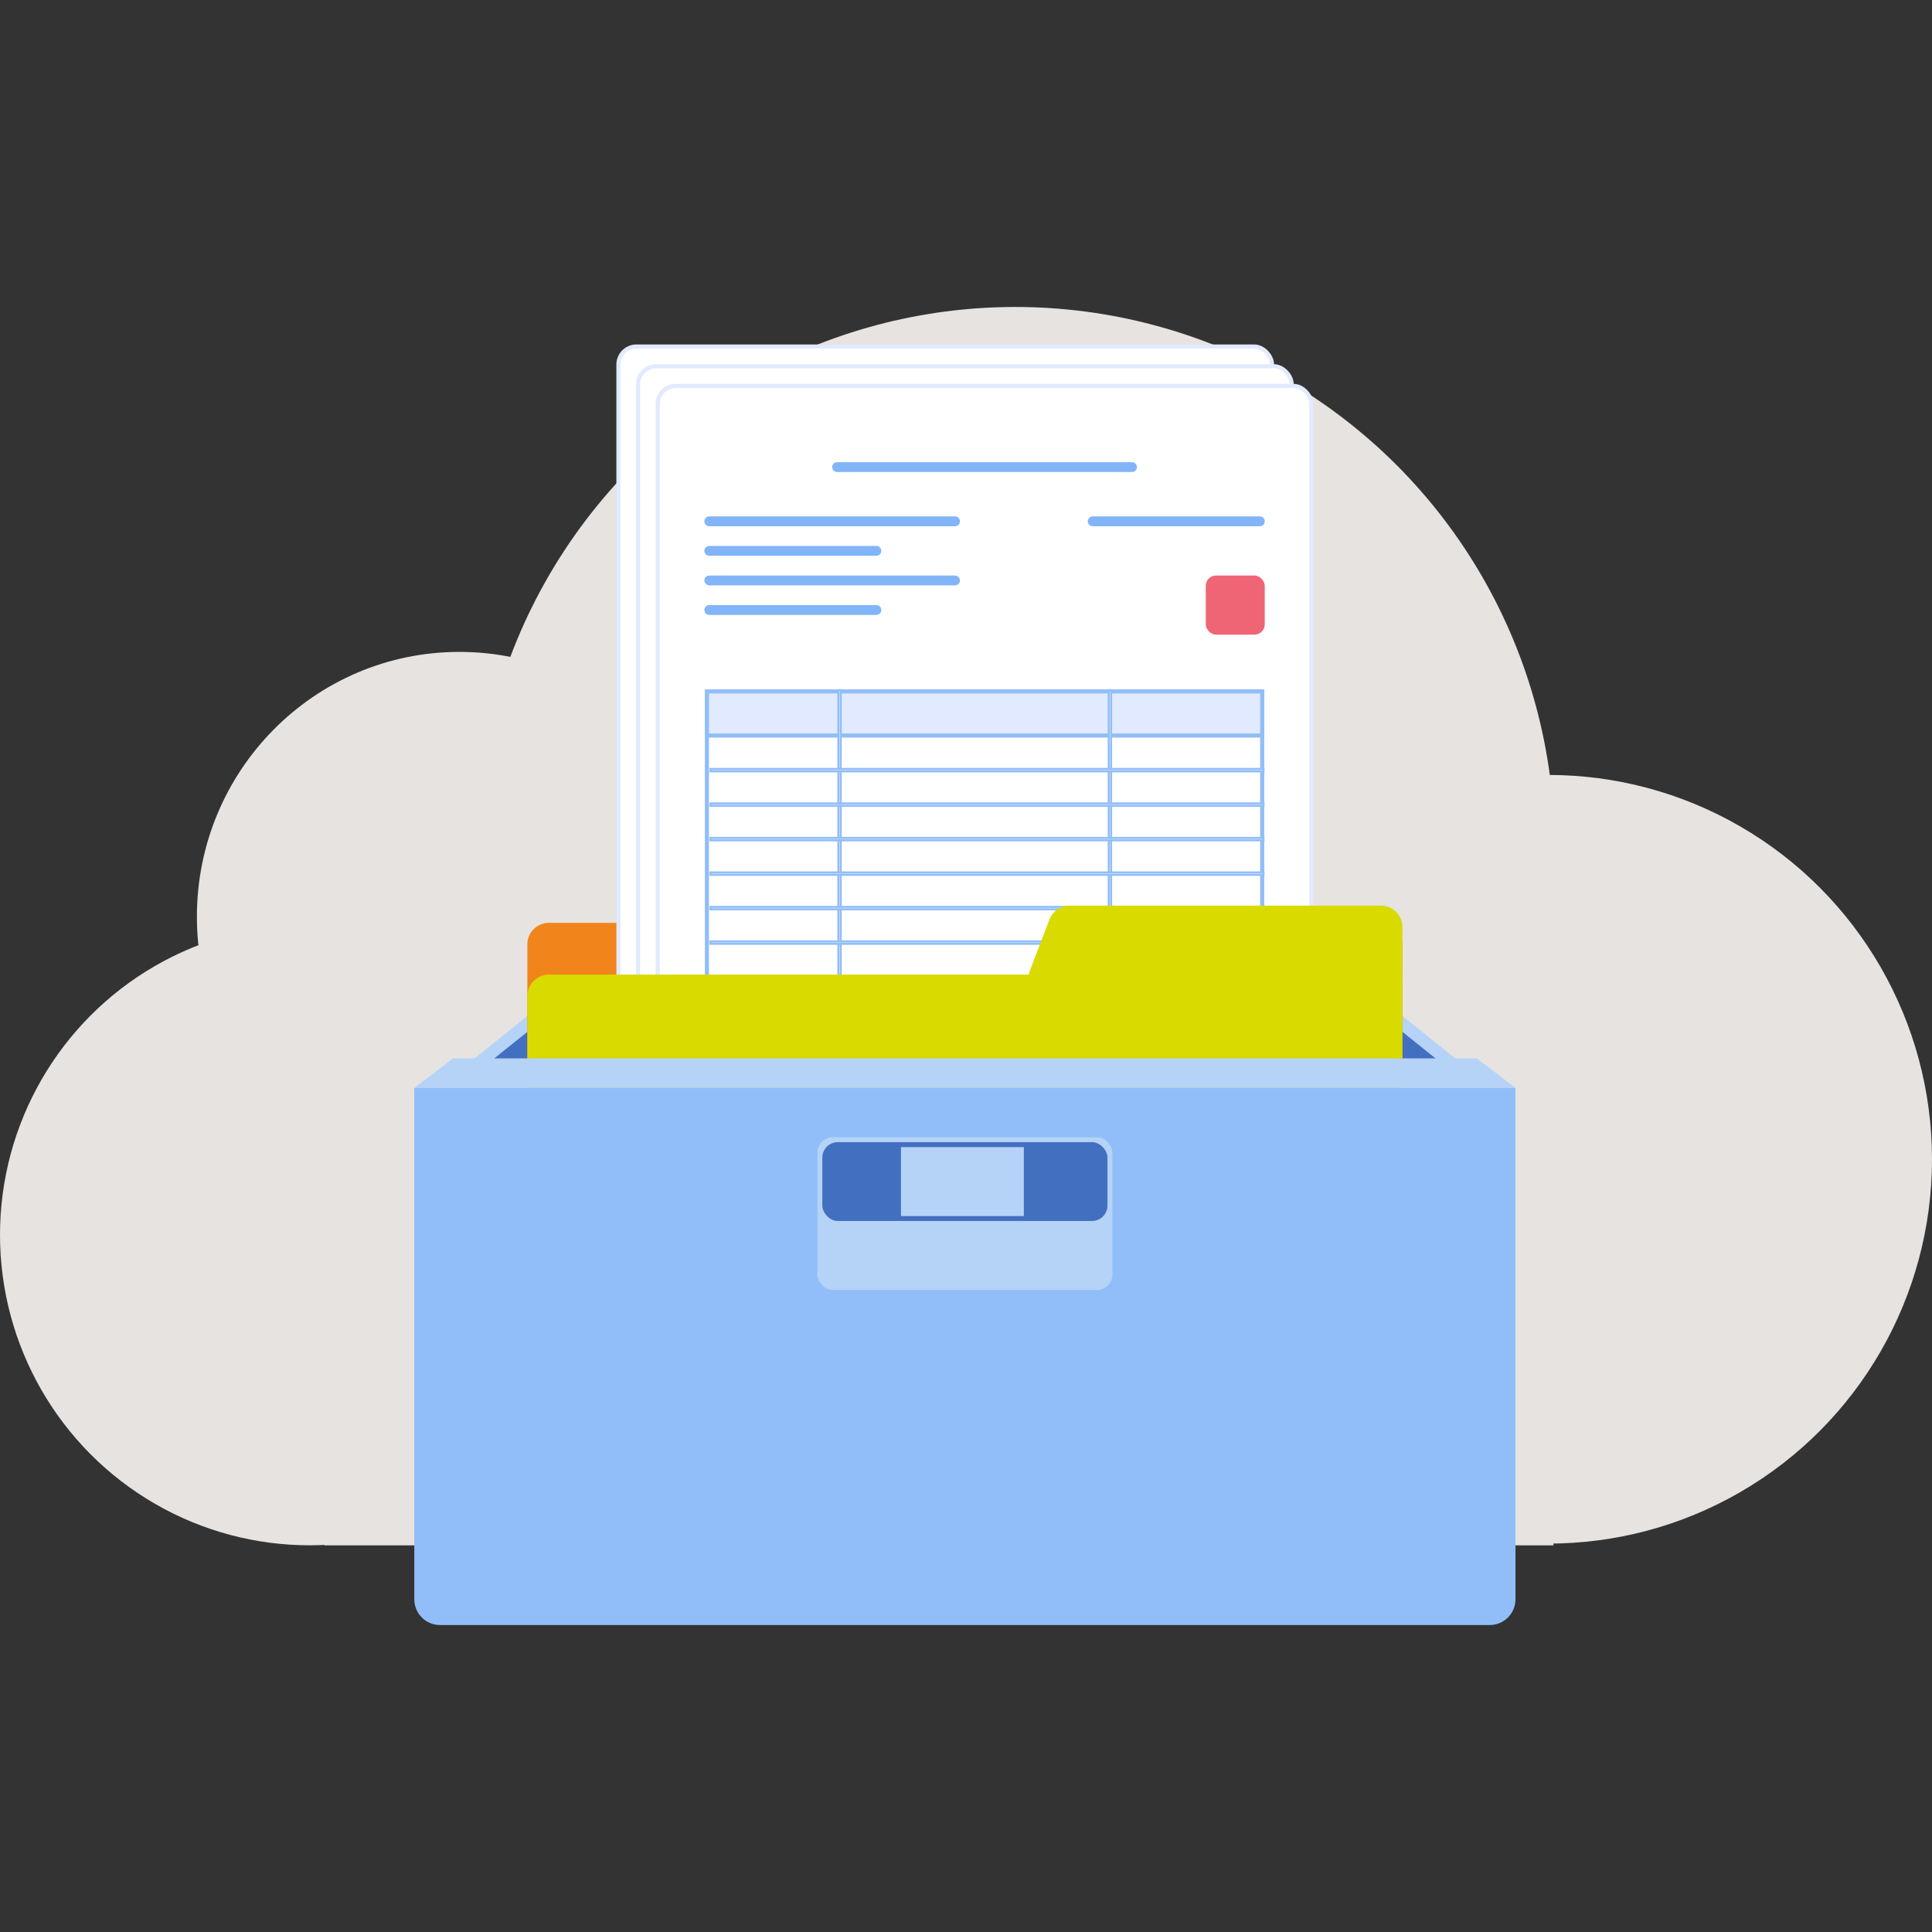 <?xml version="1.0" encoding="UTF-8"?><svg id="_レイヤー_1" xmlns="http://www.w3.org/2000/svg" width="80" height="80" viewBox="0 0 80 80"><rect x="0" y="0" width="80" height="80" fill="#333333" stroke="none"/><defs><style>.cls-1,.cls-2{fill:#436fc0;}.cls-3{fill:#b5d3f7;}.cls-4{fill:#91bef8;}.cls-5{fill:#81b5f7;}.cls-6,.cls-7,.cls-8,.cls-9{stroke:#91bef8;}.cls-6,.cls-7,.cls-10{stroke-width:.17px;}.cls-6,.cls-10{fill:#fff;}.cls-11{fill:#d9da00;}.cls-12{fill:#f1851b;}.cls-2{stroke:#b5d3f7;stroke-width:.511px;}.cls-7,.cls-8,.cls-9{fill:#e2eaff;}.cls-13{fill:#e6e3e1;}.cls-8{stroke-width:.081px;}.cls-10{stroke:#e2eaff;}.cls-14{fill:#f06575;}.cls-9{stroke-width:.082px;}</style></defs><ellipse class="cls-13" cx="12.824" cy="51.134" rx="12.824" ry="12.854"/><ellipse class="cls-13" cx="19.023" cy="37.96" rx="10.87" ry="10.966"/><ellipse class="cls-13" cx="42.038" cy="35.069" rx="22.335" ry="22.358"/><ellipse class="cls-13" cx="64.122" cy="48.003" rx="15.878" ry="15.914"/><rect class="cls-13" x="13.435" y="42.567" width="50.891" height="21.423"/><path class="cls-2" d="M19.693,44.119l3.781-3.033h32.961l3.781,3.033H19.693Z"/><path class="cls-12" d="M21.837,39.103c0-.491.398-.889.889-.889h34.456c.491,0,.889.398.889.889v11.28c0,.491-.398.889-.889.889H22.726c-.491,0-.889-.398-.889-.889v-11.28Z"/><rect class="cls-10" x="25.608" y="14.348" width="27.064" height="26.923" rx=".746" ry=".746"/><rect class="cls-10" x="26.422" y="15.165" width="27.064" height="26.923" rx=".746" ry=".746"/><rect class="cls-10" x="27.236" y="15.979" width="27.064" height="26.923" rx=".746" ry=".746"/><rect class="cls-6" x="29.272" y="28.63" width="22.993" height="26.515"/><rect class="cls-7" x="29.272" y="28.63" width="22.993" height="1.827"/><rect class="cls-8" x="34.713" y="28.575" width=".102" height="16.424"/><rect class="cls-8" x="45.908" y="28.575" width=".102" height="16.424"/><rect class="cls-9" x="29.42" y="31.839" width="22.9" height=".102"/><rect class="cls-9" x="29.42" y="34.695" width="22.9" height=".102"/><rect class="cls-9" x="29.42" y="37.552" width="22.9" height=".102"/><rect class="cls-9" x="29.42" y="33.267" width="22.9" height=".102"/><rect class="cls-9" x="29.42" y="36.124" width="22.9" height=".102"/><rect class="cls-9" x="29.42" y="38.98" width="22.9" height=".102"/><path class="cls-5" d="M34.662,19.138h12.213c.113,0,.204.091.204.204h0c0,.113-.091.204-.204.204h-12.213c-.113,0-.204-.091-.204-.204h0c0-.113.091-.204.204-.204Z"/><path class="cls-5" d="M29.37,21.383h10.177c.113,0,.204.091.204.204h0c0,.113-.091.204-.204.204h-10.177c-.113,0-.204-.091-.204-.204h0c0-.113.091-.204.204-.204Z"/><rect class="cls-5" x="29.166" y="23.831" width="10.585" height=".408" rx=".204" ry=".204"/><path class="cls-5" d="M29.37,22.606h6.92c.113,0,.204.091.204.204h0c0,.113-.091.204-.204.204h-6.92c-.113,0-.204-.091-.204-.204h0c0-.113.091-.204.204-.204Z"/><path class="cls-5" d="M45.247,21.383h6.92c.113,0,.204.091.204.204h0c0,.113-.091.204-.204.204h-6.92c-.113,0-.204-.091-.204-.204h0c0-.113.091-.204.204-.204Z"/><path class="cls-5" d="M29.37,25.055h6.92c.113,0,.204.091.204.204h0c0,.113-.091.204-.204.204h-6.92c-.113,0-.204-.091-.204-.204h0c0-.113.091-.204.204-.204Z"/><path class="cls-11" d="M21.837,41.246c0-.491.398-.889.889-.889h35.345v13.058H21.837v-12.169Z"/><path class="cls-11" d="M43.457,38.072c.132-.344.462-.572.83-.572h12.895c.491,0,.889.398.889.889v2.099c0,.491-.398.889-.889.889h-13.698c-.623,0-1.053-.624-.83-1.206l.802-2.099Z"/><path class="cls-3" d="M18.759,43.826h42.39l1.604,1.224H17.155l1.604-1.224Z"/><path class="cls-4" d="M17.155,45.05h45.598v21.174c0,.588-.477,1.065-1.065,1.065H18.22c-.588,0-1.065-.477-1.065-1.065v-21.174Z"/><rect class="cls-3" x="33.847" y="47.09" width="12.214" height="6.325" rx=".639" ry=".639"/><rect class="cls-1" x="34.051" y="47.294" width="11.807" height="3.264" rx=".639" ry=".639"/><rect class="cls-3" x="37.307" y="47.499" width="5.089" height="2.856"/><rect class="cls-14" x="49.928" y="23.831" width="2.443" height="2.448" rx=".426" ry=".426"/></svg>